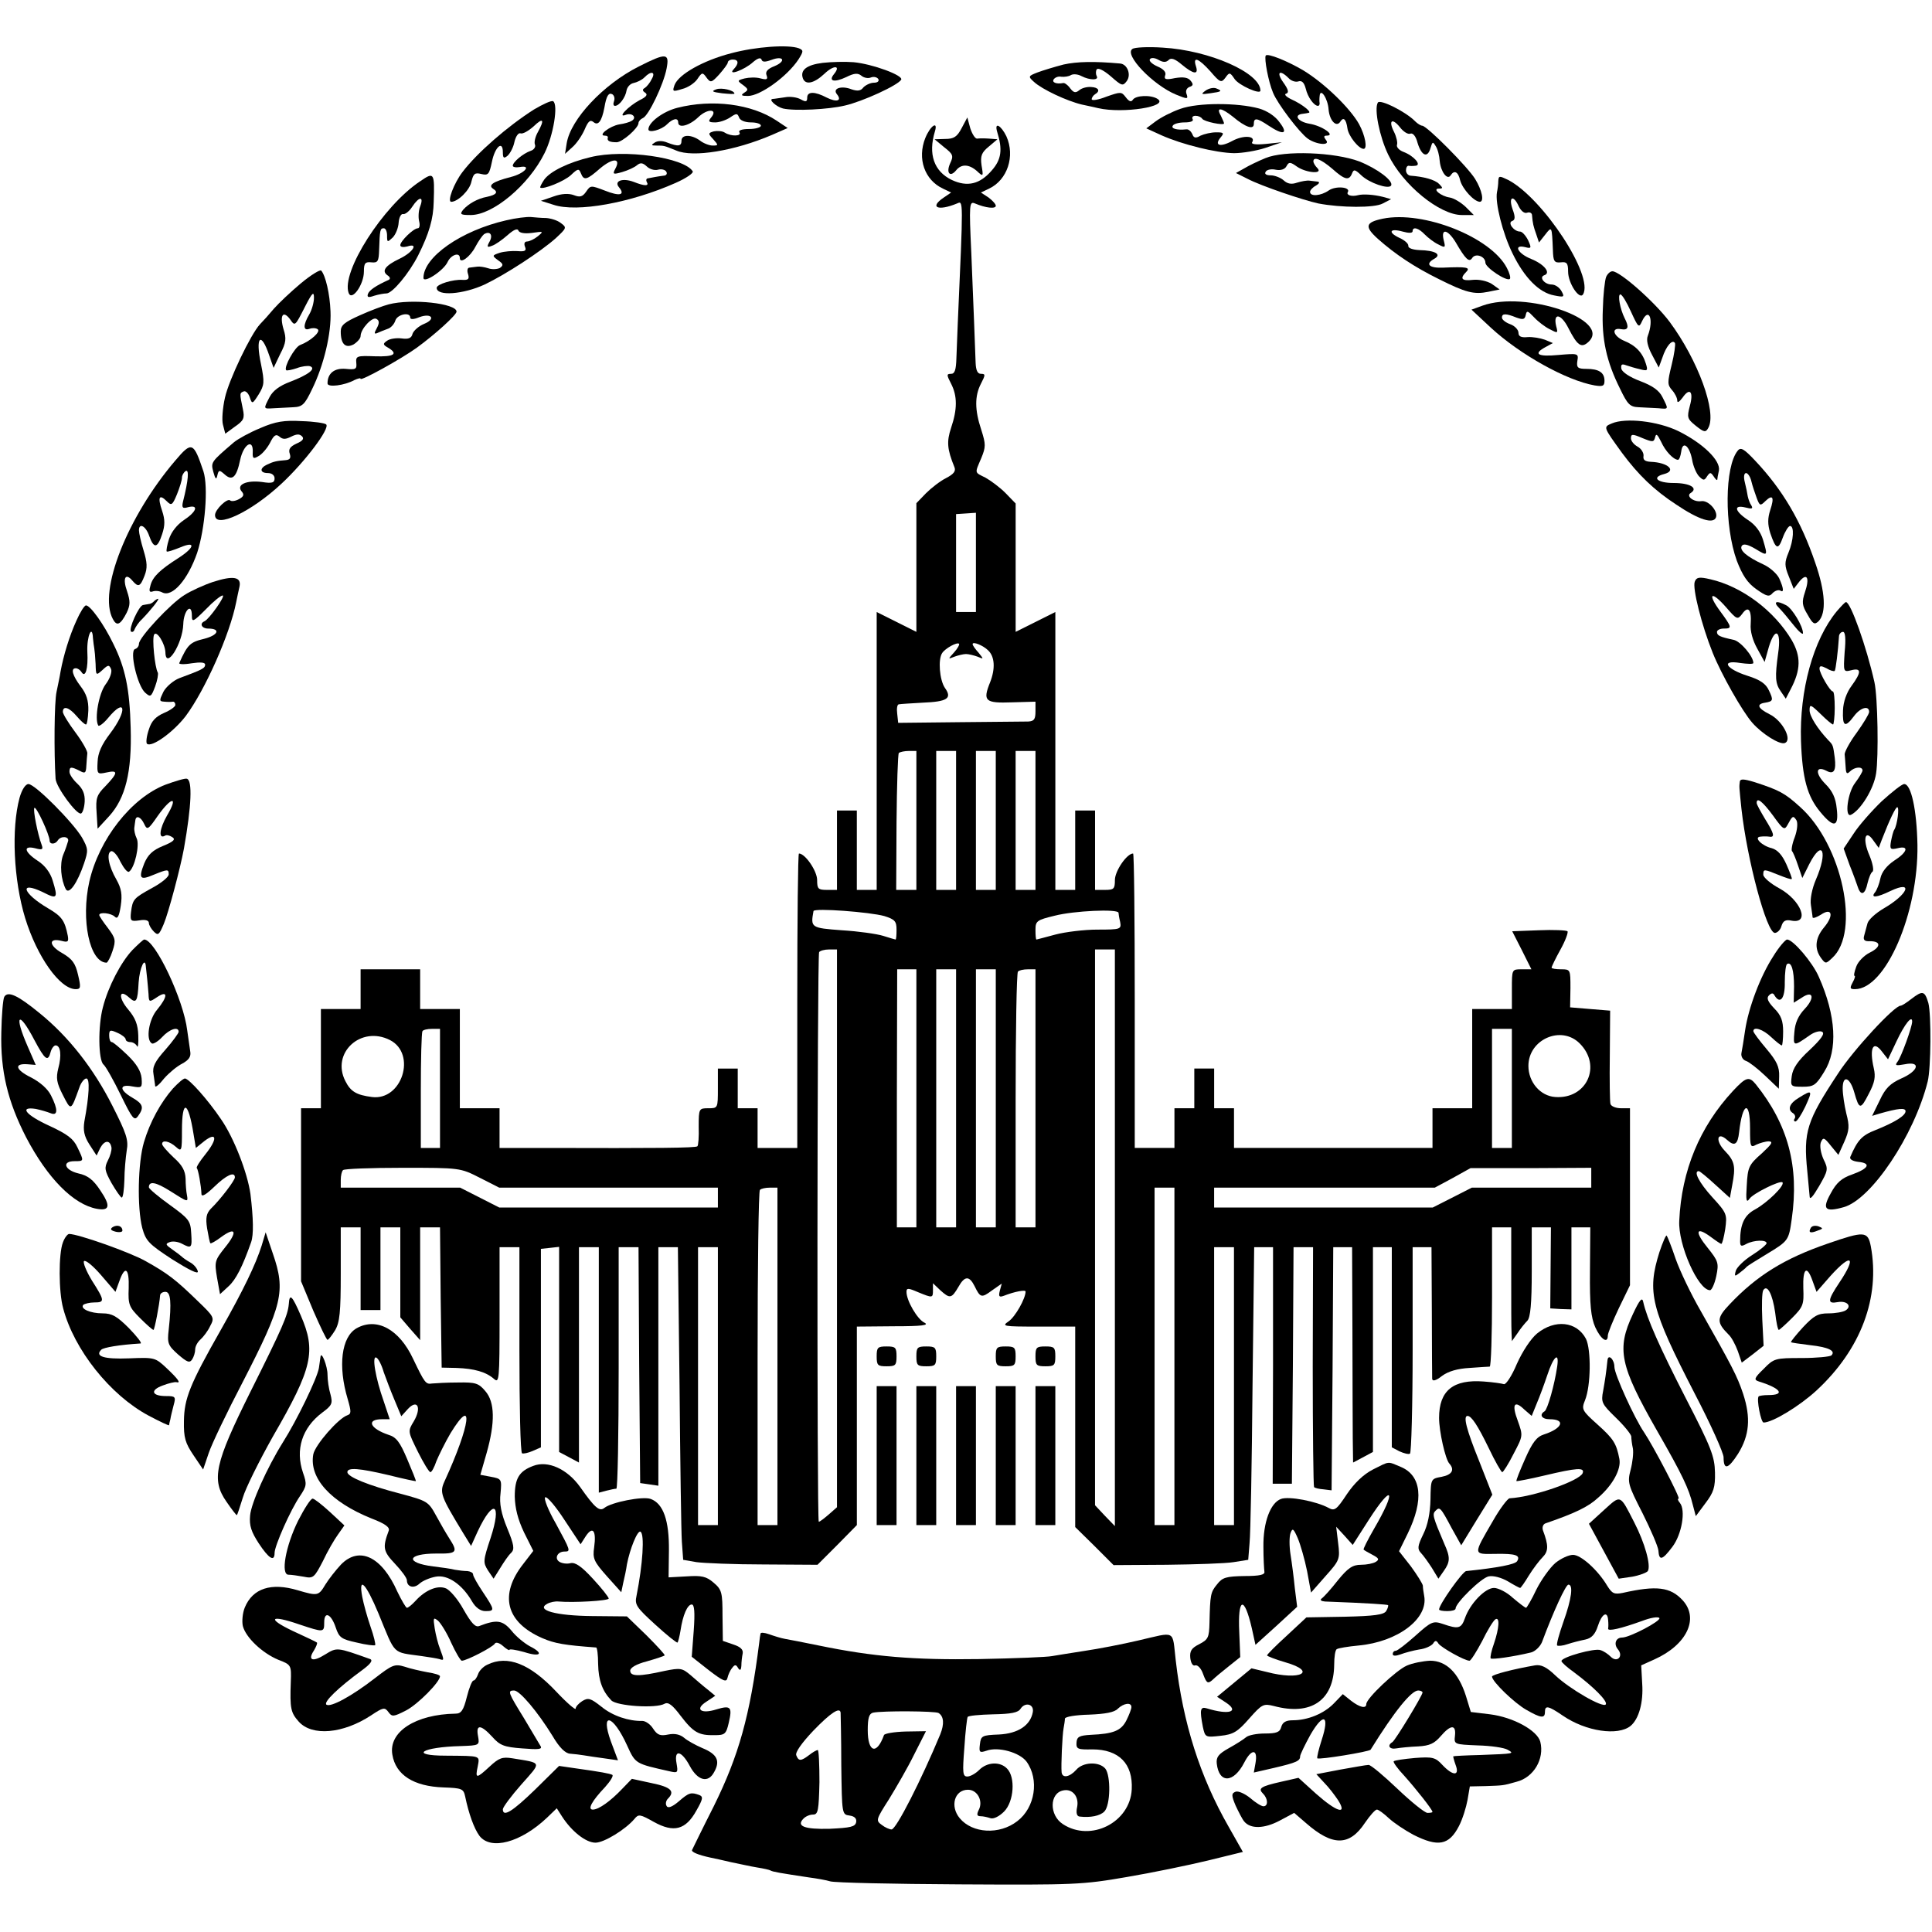 <?xml version="1.0" standalone="no"?>
<!DOCTYPE svg PUBLIC "-//W3C//DTD SVG 20010904//EN"
 "http://www.w3.org/TR/2001/REC-SVG-20010904/DTD/svg10.dtd">
<svg version="1.0" xmlns="http://www.w3.org/2000/svg"
 width="584pt" height="584pt" viewBox="0 0 584 584"
 preserveAspectRatio="xMidYMid meet">
<g transform="translate(0,584) scale(0.1,-0.1)"
fill="#000000" stroke="none">
<path d="M2210 5679 c-85 -22 -159 -64 -171 -96 -7 -20 -6 -21 23 -12 17 4 38
18 46 30 14 21 16 21 28 4 12 -16 15 -15 38 10 14 16 26 32 26 36 0 5 7 9 15
9 18 0 19 -12 3 -29 -21 -22 33 -2 58 21 14 12 23 15 26 8 2 -8 11 -8 30 -1
37 14 45 -4 9 -19 -21 -8 -28 -17 -24 -27 5 -13 1 -15 -18 -10 -14 4 -35 3
-48 0 -23 -6 -23 -7 -5 -20 16 -12 17 -15 4 -23 -12 -8 -9 -10 11 -10 37 0
119 59 153 111 15 24 15 27 1 33 -32 12 -131 5 -205 -15z"/>
<path d="M3423 5692 c-26 -17 62 -109 132 -138 34 -14 37 -14 32 1 -4 9 -1 18
8 22 12 4 13 8 4 19 -8 10 -22 12 -47 8 -28 -6 -34 -4 -30 8 4 9 -4 19 -23 27
-16 7 -27 17 -23 22 3 5 14 5 26 -2 14 -8 23 -8 31 0 7 7 19 3 39 -14 36 -30
52 -32 43 -5 -10 31 8 24 44 -16 29 -34 33 -35 45 -19 12 17 14 17 28 -4 13
-19 78 -48 78 -35 0 54 -155 122 -295 130 -44 3 -86 1 -92 -4z"/>
<path d="M3826 5672 c-5 -9 8 -79 22 -112 13 -33 80 -121 105 -139 27 -19 70
-22 55 -4 -7 9 -7 13 2 13 29 0 -14 30 -52 36 -35 6 -49 27 -20 30 7 1 15 2
18 3 10 2 -20 26 -51 40 -17 8 -25 16 -17 18 9 3 6 13 -9 34 -22 31 -11 40 16
13 8 -9 22 -13 30 -10 10 3 17 -3 22 -22 6 -26 25 -52 37 -52 3 0 5 3 5 8 -1
4 -1 14 0 22 2 26 25 -8 27 -41 3 -34 24 -56 36 -36 9 14 17 7 21 -21 3 -23
34 -62 49 -62 12 0 5 40 -14 75 -27 48 -104 123 -168 162 -49 29 -109 53 -114
45z"/>
<path d="M1931 5639 c-107 -54 -206 -159 -218 -232 l-5 -32 22 20 c13 11 29
35 37 53 11 26 17 31 27 23 14 -12 25 2 33 44 6 36 13 46 24 40 6 -4 8 -13 5
-21 -3 -8 -2 -14 3 -14 13 0 32 26 35 47 2 10 11 20 21 22 10 2 25 9 33 17 20
21 35 17 22 -5 -5 -11 -15 -23 -21 -27 -8 -4 -7 -9 1 -14 9 -6 4 -13 -17 -23
-35 -19 -69 -55 -41 -44 19 7 34 -8 18 -18 -6 -4 -23 -9 -38 -11 -29 -5 -66
-34 -44 -34 7 0 11 -3 9 -7 -2 -9 6 -13 27 -13 17 0 66 43 66 58 0 5 6 12 13
15 17 6 63 102 72 150 9 47 -1 48 -84 6z"/>
<path d="M2487 5650 c-49 -6 -69 -22 -60 -47 8 -21 34 -15 65 14 28 27 51 26
29 -1 -18 -22 1 -26 37 -9 24 12 35 13 46 4 7 -6 20 -9 29 -5 8 3 18 1 22 -5
3 -6 -2 -11 -13 -11 -11 0 -25 -7 -32 -14 -8 -11 -18 -12 -36 -6 -30 12 -59 3
-44 -15 16 -20 -1 -25 -31 -10 -36 19 -59 19 -59 0 0 -13 -4 -14 -20 -5 -11 6
-32 9 -47 6 -16 -2 -32 -5 -37 -5 -15 -1 11 -24 31 -29 36 -8 137 -3 187 9 53
12 160 61 170 78 8 13 -88 48 -144 53 -25 2 -67 1 -93 -2z"/>
<path d="M3215 5645 c-27 -7 -63 -18 -79 -24 -28 -11 -29 -12 -10 -29 24 -22
98 -57 144 -68 19 -4 42 -9 50 -11 74 -17 215 5 179 28 -20 13 -67 11 -75 -3
-5 -7 -11 -5 -21 8 -13 17 -15 17 -58 2 -25 -10 -45 -13 -45 -8 0 5 5 12 10
15 17 10 11 21 -12 22 -12 1 -28 -3 -36 -10 -11 -9 -17 -7 -27 6 -7 10 -17 17
-21 16 -21 -4 -35 2 -29 11 4 6 14 10 23 8 10 -1 23 1 29 5 7 4 21 3 32 -3 25
-13 54 -13 46 0 -3 6 -3 15 0 20 4 6 21 -2 43 -21 33 -29 36 -30 48 -14 14 19
2 51 -20 53 -78 7 -130 6 -171 -3z"/>
<path d="M2165 5570 c-16 -6 -12 -8 18 -12 20 -2 37 -3 37 -1 0 10 -39 19 -55
13z"/>
<path d="M3644 5566 c-15 -11 -13 -12 14 -8 36 5 38 7 18 15 -8 3 -22 0 -32
-7z"/>
<path d="M1614 5509 c-80 -51 -172 -131 -216 -189 -26 -34 -47 -90 -34 -90 20
0 56 35 61 61 6 24 10 28 30 23 21 -5 24 -1 32 37 9 45 33 66 33 29 0 -18 3
-20 14 -11 8 7 18 26 21 42 4 17 12 28 18 26 7 -3 24 7 40 21 29 28 34 21 13
-17 -8 -14 -12 -31 -9 -38 3 -7 -3 -16 -13 -19 -23 -8 -54 -34 -54 -45 0 -4 9
-6 21 -4 38 7 14 -20 -27 -30 -54 -14 -70 -25 -53 -36 16 -10 9 -18 -19 -24
-28 -5 -56 -21 -72 -39 -11 -14 -8 -16 23 -16 67 0 175 90 223 187 27 54 42
147 26 157 -5 3 -31 -9 -58 -25z"/>
<path d="M4165 5530 c-12 -19 5 -103 31 -157 44 -92 156 -183 223 -183 l36 0
-25 25 c-14 13 -35 26 -48 28 -27 4 -54 27 -32 27 12 0 12 2 0 14 -13 13 -46
22 -87 25 -7 1 -13 8 -13 16 0 8 3 14 8 14 4 -1 13 -1 21 0 19 2 -5 30 -37 42
-13 5 -22 15 -19 22 2 6 -2 24 -9 38 -18 35 -6 44 18 14 10 -13 24 -22 31 -19
8 3 17 -8 22 -28 12 -39 30 -47 39 -16 6 20 7 21 16 6 6 -9 11 -29 12 -45 3
-32 23 -59 33 -43 11 17 23 11 29 -16 7 -25 41 -63 59 -64 14 0 7 35 -14 69
-22 36 -146 161 -160 161 -4 0 -14 6 -21 13 -28 29 -106 68 -113 57z"/>
<path d="M2047 5514 c-43 -11 -87 -44 -87 -65 0 -12 39 -2 56 15 18 18 34 21
34 6 0 -19 34 -10 61 16 28 27 61 25 38 -2 -9 -11 -7 -14 13 -14 13 0 33 7 45
15 19 13 22 13 27 0 3 -9 18 -15 36 -15 16 0 30 -4 30 -10 0 -5 -16 -10 -36
-10 -21 0 -33 -4 -29 -10 8 -12 -25 -13 -44 -1 -7 5 -22 6 -33 4 -18 -5 -18
-7 -2 -24 16 -18 16 -19 -2 -19 -10 0 -28 7 -38 15 -26 19 -56 19 -56 0 0 -17
-9 -19 -43 -6 -14 6 -29 6 -38 0 -11 -7 -11 -9 4 -9 25 0 24 0 61 -15 51 -22
177 -1 289 47 l48 21 -33 22 c-76 51 -195 66 -301 39z"/>
<path d="M3568 5511 c-26 -9 -59 -26 -75 -38 l-28 -21 46 -21 c63 -28 164 -53
219 -54 25 0 68 7 95 16 l50 17 -48 -5 c-30 -3 -46 -1 -42 5 12 20 -27 22 -60
4 -37 -20 -56 -14 -35 11 11 13 9 15 -14 15 -15 0 -36 -5 -47 -10 -15 -9 -21
-7 -25 5 -4 8 -11 15 -18 14 -27 -3 -47 2 -41 11 3 6 20 10 36 10 18 0 28 4
24 10 -3 6 1 10 9 10 8 0 17 -4 20 -9 6 -9 66 -21 66 -14 0 3 -5 13 -10 24
-15 26 2 24 37 -4 38 -32 63 -40 63 -22 0 20 9 19 45 -5 45 -30 60 -25 33 10
-13 19 -38 35 -62 42 -66 18 -185 18 -238 -1z"/>
<path d="M2907 5453 c-14 -27 -24 -33 -50 -33 l-32 -1 29 -24 c27 -21 29 -26
18 -49 -13 -29 0 -43 18 -21 16 20 39 19 63 -2 19 -18 20 -17 14 17 -4 29 0
39 22 57 l26 22 -25 2 c-14 1 -30 1 -36 0 -6 -1 -15 13 -21 31 l-9 33 -17 -32z"/>
<path d="M2797 5423 c-25 -63 -2 -127 53 -153 l25 -12 -22 -15 c-45 -30 -18
-42 40 -18 19 8 19 19 2 -365 -1 -30 -3 -76 -4 -102 -1 -36 -5 -48 -16 -48
-14 0 -14 -3 0 -30 19 -37 19 -77 0 -133 -14 -42 -12 -65 10 -119 5 -12 -2
-21 -25 -33 -18 -9 -45 -30 -61 -46 l-29 -30 0 -194 0 -195 -60 30 -60 30 0
-420 0 -420 -30 0 -30 0 0 120 0 120 -30 0 -30 0 0 -120 0 -120 -30 0 c-27 0
-30 3 -30 30 0 27 -36 80 -55 80 -3 0 -5 -200 -5 -445 l0 -445 -60 0 -60 0 0
60 0 60 -30 0 -30 0 0 60 0 60 -30 0 -30 0 0 -60 c0 -60 0 -60 -29 -60 -28 0
-29 -1 -29 -55 1 -31 -1 -58 -4 -60 -5 -5 -121 -6 -460 -5 l-138 0 0 60 0 60
-60 0 -60 0 0 150 0 150 -60 0 -60 0 0 60 0 60 -90 0 -90 0 0 -60 0 -60 -60 0
-60 0 0 -150 0 -150 -30 0 -30 0 0 -262 0 -261 37 -89 c21 -48 40 -88 43 -88
3 0 13 13 23 29 14 24 17 55 17 170 l0 141 30 0 30 0 0 -125 0 -125 30 0 30 0
0 125 0 125 30 0 30 0 0 -136 0 -136 30 -35 30 -34 0 171 0 170 30 0 30 0 2
-212 3 -212 45 -1 c54 -2 89 -12 113 -33 16 -14 17 -4 17 191 l0 207 30 0 30
0 0 -309 c0 -171 3 -312 8 -314 4 -2 18 1 32 7 l25 11 0 300 0 300 28 3 27 3
0 -310 0 -310 30 -16 30 -16 0 326 0 325 30 0 30 0 0 -371 0 -371 23 6 c12 3
25 6 30 6 4 0 7 164 7 365 l0 365 30 0 30 0 2 -357 3 -356 28 -4 27 -4 0 361
0 360 30 0 29 0 5 -417 c2 -230 5 -443 7 -473 l4 -55 40 -7 c22 -3 113 -7 203
-7 l163 -1 60 60 59 60 0 300 0 300 113 1 c84 0 107 3 91 11 -21 10 -54 66
-54 93 0 12 5 12 35 -1 44 -18 45 -18 45 6 l0 21 22 -21 c29 -26 34 -26 55 10
19 34 33 34 49 2 17 -35 21 -36 52 -13 l30 21 -6 -22 c-4 -17 -2 -20 12 -15
33 13 66 19 66 13 0 -21 -31 -76 -51 -90 -22 -15 -18 -16 89 -16 l112 0 0
-303 0 -303 58 -57 58 -58 160 1 c87 1 179 4 203 8 l44 7 4 50 c3 28 7 240 9
473 l5 422 28 0 29 0 0 -357 -1 -358 29 0 29 0 3 358 2 357 30 0 29 0 -1 -361
c0 -198 2 -362 4 -364 2 -3 15 -6 29 -7 l24 -3 3 368 2 367 28 0 29 0 1 -252
c0 -139 1 -286 1 -326 l1 -73 30 16 30 16 0 309 0 310 28 0 29 0 0 -302 0
-303 23 -12 c13 -6 28 -10 32 -7 4 3 8 144 8 315 l0 309 28 0 29 0 1 -193 c0
-105 1 -198 1 -205 1 -8 11 -6 30 9 19 14 47 22 83 24 29 2 56 4 61 4 4 1 7
96 7 211 l0 210 29 0 29 0 0 -147 c0 -82 0 -159 1 -173 l1 -24 17 24 c9 14 23
31 30 38 9 10 13 52 13 148 l0 134 29 0 29 0 -1 -122 -1 -123 32 -2 32 -1 0
124 0 124 28 0 29 0 -1 -132 c-1 -104 3 -140 16 -170 17 -37 38 -51 38 -25 0
7 15 44 33 82 l34 70 0 268 0 267 -27 0 c-16 0 -30 6 -32 13 -2 6 -3 73 -2
147 l1 135 -61 5 -60 5 1 58 c0 56 0 57 -28 57 -16 0 -29 2 -29 5 0 3 12 28
27 55 15 27 24 52 21 55 -3 3 -42 5 -87 3 l-80 -3 29 -57 29 -58 -30 0 c-29 0
-29 0 -29 -60 l0 -60 -60 0 -60 0 0 -150 0 -150 -60 0 -60 0 0 -60 0 -60 -300
0 -300 0 0 60 0 60 -30 0 -30 0 0 60 0 60 -30 0 -30 0 0 -60 0 -60 -30 0 -30
0 0 -60 0 -60 -60 0 -60 0 0 445 c0 245 -2 445 -5 445 -19 0 -55 -53 -55 -80
0 -27 -3 -30 -30 -30 l-30 0 0 120 0 120 -30 0 -30 0 0 -120 0 -120 -30 0 -30
0 0 420 0 420 -60 -30 -60 -30 0 194 0 194 -31 32 c-17 17 -44 37 -60 46 -34
17 -33 12 -13 59 14 34 14 42 0 86 -20 60 -20 102 -1 139 14 27 14 30 0 30
-10 0 -15 10 -16 33 -2 54 -6 164 -13 331 -7 150 -6 158 11 151 33 -14 63 -17
63 -7 0 5 -10 16 -22 25 l-23 15 25 12 c55 26 79 98 52 158 -16 33 -37 45 -28
14 17 -54 13 -84 -16 -117 -36 -42 -74 -51 -121 -29 -54 26 -72 78 -51 147 10
33 -14 17 -29 -20z m153 -1283 l0 -150 -30 0 -30 0 0 148 0 148 30 2 30 2 0
-150z m-66 -272 c-19 -21 -19 -21 1 -13 11 4 27 8 35 8 8 0 24 -4 35 -8 19 -8
19 -8 3 12 -10 11 -18 22 -18 26 0 9 32 -4 47 -19 20 -19 22 -55 6 -96 -23
-57 -16 -64 66 -61 l71 2 0 -29 c0 -24 -4 -30 -22 -31 -13 0 -106 -1 -208 -2
l-185 -2 -3 28 c-2 15 0 28 5 28 4 1 37 3 72 5 75 3 90 13 67 45 -16 24 -21
86 -8 105 9 14 45 34 51 28 2 -2 -4 -14 -15 -26z m-114 -508 l0 -210 -30 0
-31 0 1 204 c1 112 4 207 7 210 4 3 17 6 30 6 l23 0 0 -210z m120 0 l0 -210
-30 0 -30 0 0 210 0 210 30 0 30 0 0 -210z m120 0 l0 -210 -30 0 -30 0 0 210
0 210 30 0 30 0 0 -210z m120 0 l0 -210 -30 0 -30 0 0 210 0 210 30 0 30 0 0
-210z m-457 -289 c32 -10 37 -16 37 -41 0 -17 -1 -30 -3 -30 -1 0 -18 5 -37
11 -19 6 -75 14 -125 17 -94 7 -95 8 -86 58 2 10 171 -3 214 -15z m708 10 c0
-3 2 -16 5 -28 4 -22 1 -23 -69 -23 -39 0 -97 -7 -127 -15 -30 -8 -56 -15 -57
-15 -2 0 -3 13 -3 29 0 27 4 30 58 43 58 15 191 21 193 9z m-851 -954 l0 -843
-25 -22 c-14 -12 -27 -22 -30 -22 -6 0 -5 1712 1 1722 3 4 16 8 30 8 l24 0 0
-843z m840 -28 l0 -872 -30 31 -30 32 0 840 0 840 30 0 30 0 0 -871z m-600
421 l0 -390 -30 0 -29 0 0 390 1 390 29 0 29 0 0 -390z m120 0 l0 -390 -30 0
-30 0 0 390 0 390 30 0 30 0 0 -390z m120 0 l0 -390 -30 0 -30 0 0 390 0 390
30 0 30 0 0 -390z m120 0 l0 -390 -30 0 -30 0 0 383 c0 211 3 387 7 390 3 4
17 7 30 7 l23 0 0 -390z m-1800 30 l0 -180 -29 0 -29 0 0 173 c0 94 2 175 5
180 2 4 15 7 29 7 l24 0 0 -180z m3240 0 l0 -180 -30 0 -30 0 0 180 0 180 30
0 30 0 0 -180z m-3391 146 c81 -42 36 -184 -55 -172 -46 6 -64 16 -80 48 -44
85 47 169 135 124z m3596 -10 c68 -68 21 -169 -74 -162 -45 3 -81 45 -81 94 0
80 99 124 155 68z m-3325 -406 l59 -30 331 0 330 0 0 -30 0 -30 -330 0 -331 0
-59 30 -59 30 -181 0 -180 0 0 23 c0 13 3 27 7 30 3 4 84 7 180 7 173 0 174 0
233 -30z m3360 0 l0 -30 -180 0 -181 0 -59 -30 -59 -30 -331 0 -330 0 0 30 0
30 334 0 333 0 54 29 54 30 183 0 182 1 0 -30z m-2460 -540 l0 -510 -30 0 -30
0 0 503 c0 277 3 507 7 510 3 4 17 7 30 7 l23 0 0 -510z m1200 0 l0 -510 -30
0 -30 0 0 510 0 510 30 0 30 0 0 -510z m-1380 -90 l0 -420 -30 0 -30 0 0 420
0 420 30 0 30 0 0 -420z m1560 0 l0 -420 -30 0 -30 0 0 420 0 420 30 0 30 0 0
-420z"/>
<path d="M1785 5365 c-67 -16 -122 -43 -140 -68 -8 -12 -13 -22 -12 -24 8 -7
73 19 93 38 21 20 24 20 30 5 9 -23 18 -20 58 15 38 32 64 32 46 -1 -9 -17 -7
-18 21 -10 17 5 37 14 45 21 10 8 17 7 29 -4 8 -8 23 -13 34 -10 10 3 22 0 25
-6 4 -6 0 -12 -8 -12 -9 -1 -20 -3 -26 -4 -5 -1 -15 -3 -21 -4 -5 0 -7 -5 -4
-11 8 -13 -6 -13 -39 0 -34 13 -61 3 -45 -16 20 -24 2 -28 -43 -10 -42 16 -43
16 -56 -3 -11 -16 -19 -18 -37 -11 -16 6 -37 5 -62 -4 l-38 -13 38 -12 c71
-24 234 6 369 66 32 14 55 30 52 35 -26 42 -207 68 -309 43z"/>
<path d="M3825 5362 c-22 -9 -51 -23 -64 -31 l-25 -14 36 -18 c40 -21 167 -64
213 -74 68 -13 170 -14 195 0 l25 13 -25 7 c-28 7 -60 9 -75 5 -19 -5 -36 0
-31 9 10 16 -37 20 -58 5 -23 -16 -56 -19 -56 -4 0 5 8 14 18 19 10 6 12 11 5
12 -7 1 -19 2 -25 3 -7 1 -24 -2 -37 -6 -17 -6 -29 -4 -41 7 -9 8 -27 15 -39
15 -13 0 -20 4 -15 11 3 6 17 9 30 6 15 -3 28 1 33 11 7 13 11 13 32 -2 28
-19 80 -23 61 -4 -7 7 -12 16 -12 20 0 16 23 7 57 -22 38 -34 51 -37 60 -14 5
13 9 12 28 -6 24 -23 82 -43 90 -31 8 14 -41 51 -96 73 -74 28 -227 34 -284
10z"/>
<path d="M1270 5292 c-112 -74 -240 -275 -216 -338 10 -25 46 26 46 65 0 26 4
30 23 28 19 -2 22 3 23 38 2 60 3 65 14 65 6 0 10 -10 10 -22 0 -21 1 -21 17
-6 9 9 17 29 18 45 1 15 7 27 13 26 6 -2 19 8 28 22 21 32 36 32 24 1 -5 -13
-6 -33 -3 -45 3 -12 1 -21 -4 -21 -13 0 -53 -39 -53 -51 0 -6 9 -7 21 -4 36
12 17 -18 -23 -37 -44 -21 -55 -37 -37 -50 8 -5 10 -11 4 -14 -38 -17 -59 -31
-63 -43 -3 -10 2 -11 19 -5 13 4 30 7 37 7 18 0 68 60 96 115 33 66 46 110 47
162 3 89 1 91 -41 62z"/>
<path d="M4529 5293 c0 -10 -2 -25 -4 -34 -6 -32 17 -124 47 -185 36 -74 81
-119 126 -127 30 -6 32 -5 22 13 -6 11 -19 20 -30 20 -21 0 -39 22 -22 28 21
7 0 33 -39 49 -41 16 -56 45 -19 36 19 -5 20 -3 9 21 -7 14 -18 26 -24 26 -19
0 -39 27 -24 32 9 3 10 12 1 36 -13 38 3 44 19 8 7 -14 17 -22 25 -19 8 3 15
-1 15 -8 2 -24 4 -33 13 -58 l8 -24 19 24 c20 26 20 25 23 -46 1 -35 4 -40 24
-38 18 2 22 -2 22 -28 0 -35 34 -86 45 -69 34 55 -121 291 -226 346 -27 13
-29 13 -30 -3z"/>
<path d="M1530 5174 c-136 -31 -250 -111 -250 -174 0 -18 61 22 73 48 10 22
37 31 37 12 0 -19 31 3 47 34 9 17 21 34 26 38 18 11 28 -2 17 -22 -9 -16 -8
-19 7 -13 10 3 31 18 47 32 18 16 30 22 33 14 3 -7 18 -10 41 -7 35 5 36 5 18
-10 -11 -9 -26 -16 -33 -16 -7 0 -10 -6 -6 -16 5 -12 0 -15 -23 -13 -16 1 -40
-1 -53 -5 -24 -8 -24 -9 -5 -23 16 -11 16 -15 5 -23 -8 -4 -24 -5 -35 -1 -12
4 -27 6 -33 5 -7 -1 -18 -2 -24 -3 -6 0 -8 -9 -4 -20 4 -14 1 -18 -17 -17 -28
2 -78 -13 -78 -24 0 -26 80 -20 145 10 63 30 169 99 215 140 33 31 34 32 15
46 -10 8 -30 14 -44 15 -14 0 -35 2 -46 3 -12 1 -46 -3 -75 -10z"/>
<path d="M4180 5179 c-53 -11 -56 -24 -15 -61 53 -47 110 -85 185 -122 80 -40
105 -47 149 -38 l34 7 -24 17 c-15 9 -39 14 -57 12 -34 -4 -40 4 -20 24 14 14
1 16 -69 13 -44 -2 -56 11 -27 27 23 13 2 25 -45 26 -21 1 -35 6 -34 13 1 6
-11 17 -27 24 -36 17 -29 30 10 19 18 -5 30 -5 30 1 0 15 18 10 37 -10 10 -10
28 -24 41 -30 21 -11 22 -10 16 13 -9 37 12 33 36 -6 30 -52 41 -62 50 -48 10
16 40 5 40 -14 0 -15 65 -58 74 -49 3 3 -1 18 -9 33 -48 93 -252 174 -375 149z"/>
<path d="M910 4984 c-30 -25 -67 -60 -82 -77 -15 -18 -34 -39 -42 -47 -28 -30
-94 -168 -106 -222 -7 -31 -10 -68 -6 -82 l7 -27 30 22 c26 18 29 25 23 53
-10 48 -10 48 3 53 6 2 14 -6 18 -18 7 -21 8 -21 27 9 17 28 18 36 7 91 -18
84 0 101 25 26 l13 -37 20 42 c18 34 19 47 10 75 -12 41 -2 58 19 31 16 -23
15 -24 47 39 21 41 26 45 26 25 0 -14 -6 -36 -14 -50 -19 -32 -19 -51 0 -44 8
3 19 3 25 -1 11 -7 -21 -36 -53 -48 -16 -6 -50 -67 -42 -76 2 -2 17 1 32 6 15
6 34 8 40 6 20 -7 -5 -26 -60 -47 -32 -12 -52 -27 -62 -46 -19 -37 -20 -36 13
-34 15 1 41 2 58 3 28 1 35 8 57 54 36 73 59 170 56 236 -2 53 -15 108 -28
123 -3 4 -31 -13 -61 -38z"/>
<path d="M4855 5003 c-4 -10 -9 -54 -10 -98 -4 -90 11 -158 52 -240 23 -48 30
-55 57 -56 17 -1 43 -2 59 -3 32 -3 31 -4 12 34 -10 20 -30 34 -67 48 -32 12
-54 27 -57 37 -2 13 1 16 14 11 9 -3 28 -9 42 -12 23 -6 25 -5 18 17 -10 33
-31 55 -66 69 -33 14 -40 41 -9 35 22 -4 25 6 11 33 -14 28 -22 72 -13 72 5 0
19 -23 32 -52 22 -48 24 -50 33 -30 21 46 37 7 18 -43 -5 -12 -1 -32 13 -58
l20 -38 11 30 c11 34 30 57 38 44 2 -4 -2 -34 -10 -66 -13 -53 -13 -60 1 -76
9 -10 16 -24 16 -32 0 -8 6 -4 16 9 22 32 34 18 22 -25 -9 -35 -8 -39 18 -60
25 -20 30 -21 38 -6 26 47 -31 204 -117 320 -45 60 -150 153 -173 153 -7 0
-15 -8 -19 -17z"/>
<path d="M1175 4920 c-16 -4 -56 -19 -87 -33 -47 -21 -58 -30 -58 -49 0 -38
14 -52 39 -39 11 7 21 18 21 25 0 22 36 60 48 52 9 -5 9 -13 1 -28 -9 -16 -8
-19 3 -14 7 3 21 9 30 12 10 3 20 15 23 25 6 19 45 27 45 9 0 -6 10 -6 27 1
37 14 52 -5 15 -20 -17 -7 -32 -21 -35 -30 -3 -13 -12 -17 -33 -14 -16 2 -36
-1 -44 -7 -13 -9 -13 -12 3 -21 32 -19 18 -28 -40 -26 -54 2 -58 1 -56 -20 2
-19 -2 -21 -32 -18 -35 3 -55 -14 -55 -44 0 -13 52 -6 81 10 11 5 19 7 19 4 0
-8 123 60 170 94 55 40 120 99 120 109 0 25 -136 40 -205 22z"/>
<path d="M4481 4916 l-33 -12 59 -55 c88 -81 228 -159 313 -174 25 -4 30 -2
30 14 0 25 -17 36 -55 36 -26 0 -30 4 -27 24 4 23 2 23 -57 18 -63 -6 -78 3
-39 24 l22 12 -24 10 c-14 5 -37 9 -52 8 -20 -2 -28 2 -28 13 0 9 -11 21 -25
26 -14 5 -25 14 -25 20 0 13 12 13 44 0 20 -7 25 -6 28 8 3 14 6 13 25 -7 12
-13 33 -29 47 -36 25 -13 26 -13 20 9 -10 42 15 38 37 -6 27 -53 39 -61 60
-42 74 67 -190 157 -320 110z"/>
<path d="M787 4546 c-32 -13 -68 -33 -80 -43 -70 -60 -70 -60 -62 -90 6 -22 9
-24 12 -10 4 17 6 17 22 3 23 -21 36 -9 47 44 10 47 40 66 38 23 -1 -19 2 -21
17 -12 10 5 26 23 35 40 12 24 18 28 29 19 10 -9 19 -8 35 0 16 8 25 9 33 1 7
-7 2 -14 -17 -22 -19 -9 -25 -17 -20 -31 4 -13 0 -18 -13 -19 -26 -2 -36 -4
-55 -13 -24 -11 -23 -26 2 -26 12 0 20 -7 20 -16 0 -13 -7 -16 -38 -11 -47 6
-78 -8 -62 -28 9 -10 7 -16 -8 -24 -11 -6 -22 -7 -26 -4 -8 9 -46 -27 -46 -44
0 -42 109 9 201 95 71 66 147 167 135 179 -4 4 -37 9 -74 10 -53 3 -79 -1
-125 -21z"/>
<path d="M4872 4560 c-26 -11 -26 -10 31 -89 49 -66 96 -112 165 -157 67 -45
111 -59 119 -38 7 19 -23 53 -45 49 -23 -3 -47 16 -31 25 23 15 -3 30 -52 30
-49 0 -68 17 -29 27 39 10 12 35 -40 37 -18 1 -24 6 -22 18 1 9 -7 22 -18 28
-11 6 -20 17 -20 25 0 13 4 14 34 1 32 -13 35 -13 39 2 3 13 7 9 18 -13 13
-29 37 -54 51 -55 4 0 8 11 10 25 4 34 25 18 33 -25 3 -19 13 -42 21 -50 13
-13 16 -13 24 0 9 13 11 13 20 0 5 -8 10 -13 11 -10 0 3 2 15 5 28 5 30 -48
82 -123 119 -62 30 -159 41 -201 23z"/>
<path d="M530 4448 c-145 -170 -234 -395 -189 -479 12 -23 23 -18 42 19 11 23
11 35 1 65 -14 39 -5 57 16 32 18 -21 24 -19 37 15 9 23 8 40 -3 76 -8 26 -14
53 -14 61 0 24 21 13 31 -17 14 -39 25 -38 39 5 9 27 9 44 0 71 -14 41 -9 52
14 29 14 -14 17 -13 31 21 8 20 15 42 15 50 0 7 5 16 11 20 11 7 9 -26 -8 -93
-4 -18 -1 -21 16 -16 33 8 25 -14 -13 -39 -21 -14 -38 -36 -45 -57 -6 -19 -9
-36 -7 -38 2 -2 20 4 40 12 49 21 45 0 -5 -32 -55 -35 -77 -56 -84 -82 -5 -17
-4 -22 6 -19 8 3 21 2 30 -3 30 -15 77 39 105 120 24 74 34 199 19 246 -30 89
-35 92 -85 33z"/>
<path d="M5253 4478 c-40 -48 -41 -228 -3 -333 17 -44 32 -67 59 -86 31 -22
39 -24 49 -12 7 7 17 11 23 8 12 -8 11 6 -3 37 -7 14 -28 33 -48 42 -50 23
-73 43 -65 56 5 7 17 5 41 -9 38 -23 38 -23 23 28 -7 23 -23 45 -45 59 -41 27
-45 47 -8 38 19 -5 24 -4 18 6 -5 7 -9 19 -11 28 -1 8 -5 27 -9 43 -4 16 -2
27 4 27 5 0 13 -11 16 -25 3 -13 11 -36 16 -50 9 -24 11 -25 26 -10 23 22 28
12 15 -27 -8 -25 -8 -43 0 -69 17 -50 24 -53 38 -14 7 19 17 35 22 35 13 0 11
-43 -5 -81 -12 -29 -12 -39 1 -71 l15 -38 17 22 c23 28 32 12 17 -32 -10 -30
-9 -40 8 -68 16 -29 21 -31 33 -20 24 25 21 88 -10 177 -43 126 -98 220 -182
309 -33 35 -43 41 -52 30z"/>
<path d="M644 4081 c-27 -9 -67 -27 -87 -40 -41 -25 -137 -128 -137 -147 0 -7
-5 -14 -12 -16 -17 -6 7 -111 31 -132 16 -14 18 -13 30 19 7 19 10 38 8 42 -9
15 -18 104 -11 115 8 13 33 -28 34 -54 1 -54 52 26 54 85 1 42 26 67 26 26 0
-21 4 -19 42 19 22 23 45 42 51 42 10 0 -41 -72 -55 -78 -16 -7 -8 -22 11 -22
39 0 31 -20 -12 -31 -42 -10 -50 -17 -75 -73 -3 -4 14 -5 37 -1 27 4 41 3 41
-4 0 -11 -8 -15 -78 -41 -18 -7 -40 -26 -48 -41 -13 -27 -13 -29 3 -30 10 -1
21 -1 26 0 4 0 7 -4 7 -10 0 -5 -15 -16 -34 -24 -25 -11 -38 -24 -46 -50 -7
-20 -9 -39 -6 -43 14 -13 80 35 117 83 59 79 134 248 153 345 3 14 7 35 10 47
6 29 -18 34 -80 14z"/>
<path d="M5123 4082 c-8 -19 21 -133 54 -215 26 -65 90 -178 120 -212 30 -34
83 -67 98 -61 24 9 -7 68 -46 87 -36 18 -41 31 -13 35 24 4 25 8 11 37 -9 20
-26 32 -64 44 -66 21 -83 49 -23 39 22 -3 40 -4 40 0 0 20 -39 66 -60 70 -42
9 -50 13 -50 24 0 5 9 10 20 10 26 0 26 3 -10 52 -40 54 -28 64 17 13 33 -38
35 -39 49 -21 18 26 29 14 26 -30 -2 -22 6 -50 20 -75 l22 -40 13 46 c19 62
38 49 28 -19 -10 -73 -9 -92 8 -116 l15 -22 15 29 c31 59 31 99 3 148 -53 89
-150 162 -246 184 -34 8 -42 6 -47 -7z"/>
<path d="M466 4023 c-4 -5 -12 -9 -17 -9 -5 -1 -13 -2 -17 -3 -12 -2 -44 -72
-36 -80 4 -3 9 0 11 7 3 7 12 21 22 30 28 29 54 62 49 62 -2 0 -8 -3 -12 -7z"/>
<path d="M5378 4002 c9 -9 29 -33 44 -52 15 -19 28 -30 28 -24 0 21 -32 74
-50 84 -30 16 -42 12 -22 -8z"/>
<path d="M5552 3992 c-71 -86 -113 -239 -108 -392 4 -113 19 -167 58 -214 41
-50 57 -47 50 10 -3 32 -13 53 -34 74 -32 32 -30 57 3 40 22 -12 30 0 25 40
-5 37 -5 38 -19 52 -33 35 -57 73 -57 91 0 19 3 18 33 -11 18 -18 35 -32 38
-32 2 0 5 23 5 50 0 28 -2 50 -6 50 -8 0 -40 55 -40 69 0 9 5 9 21 1 11 -7 22
-10 25 -8 3 4 10 59 13 106 1 6 6 12 12 12 7 0 9 -21 5 -61 -4 -60 -4 -61 20
-55 31 8 31 -6 1 -47 -15 -20 -25 -48 -26 -74 -2 -49 6 -54 33 -18 19 26 46
34 46 13 0 -6 -17 -34 -37 -62 -21 -28 -37 -58 -37 -66 1 -8 2 -26 3 -39 1
-20 4 -22 13 -13 14 14 38 16 38 3 0 -4 -10 -21 -22 -37 -23 -29 -33 -106 -13
-97 29 14 69 78 76 125 8 50 5 232 -5 276 -24 107 -72 242 -86 242 -3 0 -15
-13 -28 -28z"/>
<path d="M231 3964 c-21 -46 -39 -105 -48 -154 -2 -14 -8 -41 -12 -61 -7 -30
-8 -186 -3 -263 2 -26 64 -110 77 -105 5 2 10 18 11 36 1 22 -5 38 -22 54 -13
12 -24 28 -24 36 0 16 5 16 31 3 16 -9 19 -7 20 15 1 14 2 31 3 38 1 6 -15 35
-36 63 -21 28 -38 56 -38 62 0 20 19 14 42 -13 12 -14 24 -25 28 -25 3 0 6 19
7 42 1 30 -6 51 -23 73 -25 33 -31 55 -15 55 6 0 13 -5 17 -11 12 -20 21 9 18
61 -2 47 15 85 17 41 1 -12 3 -25 4 -31 1 -5 3 -26 4 -47 1 -35 1 -36 21 -18
17 16 20 16 26 2 3 -9 -4 -29 -17 -46 -20 -27 -34 -103 -22 -124 2 -4 16 6 30
23 53 64 59 23 6 -47 -26 -34 -37 -59 -38 -86 -2 -37 -1 -38 27 -32 36 8 35
-1 -3 -41 -27 -27 -30 -37 -27 -80 l3 -49 35 38 c49 54 69 133 65 267 -3 117
-16 181 -53 255 -28 58 -69 115 -82 115 -5 0 -18 -21 -29 -46z"/>
<path d="M500 3468 c-103 -40 -201 -165 -230 -293 -26 -116 1 -244 52 -245 3
0 12 16 18 35 11 33 9 39 -14 70 -14 18 -26 36 -26 39 0 10 36 6 47 -5 8 -8
13 0 18 33 5 34 2 52 -13 79 -24 41 -31 81 -16 86 6 2 19 -12 28 -32 10 -19
21 -33 26 -30 17 11 33 81 23 101 -5 10 -8 25 -7 32 1 6 2 17 3 22 2 17 17 11
27 -11 9 -19 12 -17 41 25 42 59 63 60 28 1 -23 -40 -27 -73 -6 -61 4 3 13 1
21 -4 12 -7 5 -14 -27 -27 -32 -13 -46 -27 -57 -53 -18 -46 -13 -52 29 -34 42
17 45 17 45 1 0 -8 -22 -26 -50 -41 -56 -31 -59 -34 -64 -73 -3 -27 -1 -29 26
-25 17 3 28 0 28 -8 0 -6 7 -18 15 -26 13 -13 16 -10 30 23 14 33 50 168 61
228 23 130 26 206 9 211 -5 2 -35 -7 -65 -18z"/>
<path d="M5259 3477 c-2 -16 -2 -14 5 -82 17 -153 76 -375 101 -375 7 0 17 9
20 21 5 16 13 20 31 16 56 -10 28 62 -38 98 -26 14 -48 33 -48 41 0 18 2 17
47 -1 20 -8 37 -14 39 -12 2 1 -6 21 -16 44 -13 29 -27 44 -44 49 -30 7 -56
33 -35 35 8 1 20 1 27 0 18 -3 15 9 -13 54 -13 22 -25 43 -25 48 0 19 19 3 50
-39 30 -42 34 -44 43 -28 15 28 17 30 27 15 5 -8 3 -30 -5 -52 -8 -20 -11 -40
-8 -42 3 -3 11 -22 18 -43 l13 -38 21 42 c40 78 57 38 20 -47 -12 -28 -18 -60
-15 -77 2 -16 5 -32 5 -37 1 -4 12 0 25 8 34 23 40 -2 10 -38 -27 -32 -30 -64
-10 -92 14 -19 15 -19 34 -1 87 78 30 344 -97 457 -46 42 -64 51 -138 75 -33
10 -43 10 -44 1z"/>
<path d="M59 3428 c-25 -93 -18 -248 17 -363 36 -117 105 -215 153 -215 15 0
16 5 7 43 -8 35 -17 48 -48 66 -41 23 -42 47 -2 37 19 -5 22 -3 19 15 -9 46
-18 59 -59 83 -77 45 -91 85 -16 49 43 -22 46 -19 29 36 -7 23 -23 45 -45 59
-41 27 -45 47 -8 38 22 -6 25 -4 20 10 -12 32 -27 107 -22 112 6 5 46 -82 46
-99 0 -12 17 -12 25 1 9 14 34 12 31 -2 -2 -7 -8 -26 -15 -42 -11 -28 -7 -75
8 -104 10 -17 35 19 55 78 13 39 13 44 -6 78 -27 46 -142 162 -162 162 -9 0
-20 -17 -27 -42z"/>
<path d="M5688 3418 c-30 -29 -69 -73 -85 -98 l-30 -45 18 -50 c11 -27 22 -58
25 -67 9 -27 22 -22 29 12 4 16 10 32 15 35 5 3 1 25 -9 49 -22 50 -13 82 12
45 l16 -22 9 24 c24 62 42 99 47 99 7 0 0 -54 -9 -68 -3 -4 -7 -20 -10 -35 -4
-24 -2 -26 20 -21 36 9 30 -12 -11 -38 -22 -15 -37 -34 -41 -53 -3 -16 -11
-36 -16 -42 -15 -18 4 -17 47 4 70 33 53 -10 -21 -53 -24 -14 -46 -34 -49 -45
-3 -10 -7 -27 -10 -37 -4 -13 1 -18 17 -17 35 0 34 -18 -1 -35 -16 -8 -35 -27
-40 -42 -6 -16 -8 -28 -5 -28 3 0 0 -9 -6 -20 -9 -17 -8 -20 7 -20 93 0 192
230 189 436 -2 106 -19 184 -40 184 -7 0 -37 -24 -68 -52z"/>
<path d="M400 2968 c-34 -36 -73 -110 -89 -173 -15 -56 -14 -160 2 -173 7 -6
30 -47 52 -92 35 -72 41 -79 52 -64 19 26 16 37 -17 56 -40 23 -40 42 0 34 29
-5 30 -4 28 25 -2 21 -15 43 -43 70 -22 21 -43 39 -47 39 -5 0 -8 9 -8 20 0
17 3 18 25 8 14 -6 25 -15 25 -20 0 -4 6 -8 14 -8 8 0 17 -6 20 -12 3 -7 5 7
4 32 -1 33 -9 53 -30 78 -31 36 -29 65 2 37 22 -20 26 -13 29 45 3 45 20 81
22 47 1 -9 3 -26 4 -37 1 -11 3 -31 4 -45 1 -25 2 -25 26 -9 33 22 33 2 0 -38
-25 -29 -35 -91 -16 -102 4 -3 19 6 31 19 23 25 50 33 50 16 0 -4 -18 -29 -40
-54 -32 -36 -40 -52 -36 -74 2 -15 5 -32 5 -36 1 -5 13 5 27 23 15 17 39 37
55 45 20 11 27 21 24 37 -2 13 -6 41 -9 63 -11 93 -97 275 -130 275 -3 0 -19
-15 -36 -32z"/>
<path d="M5360 2949 c-39 -60 -75 -156 -85 -224 -4 -28 -9 -58 -11 -68 -2 -10
4 -21 14 -24 9 -3 35 -23 58 -45 l41 -39 1 37 c1 29 -7 46 -38 83 -22 26 -40
50 -40 54 0 15 29 6 54 -18 15 -14 29 -25 32 -25 2 0 4 19 4 42 0 32 -6 49
-27 70 -19 20 -24 31 -16 39 8 8 13 8 17 0 17 -28 32 -9 31 40 0 28 3 53 7 55
13 8 21 -19 21 -68 l-1 -49 24 15 c35 24 41 0 9 -34 -19 -20 -29 -42 -31 -70
-4 -44 -3 -44 47 -9 14 10 31 14 37 10 9 -5 -3 -22 -38 -55 -36 -33 -51 -56
-54 -79 -4 -31 -3 -32 33 -32 33 0 40 4 65 45 42 66 36 170 -16 287 -19 44
-78 113 -96 113 -5 0 -25 -23 -42 -51z"/>
<path d="M13 2827 c-4 -7 -8 -55 -9 -107 -3 -117 19 -209 75 -318 65 -124 143
-203 214 -216 39 -7 42 9 10 56 -21 32 -38 45 -66 51 -42 10 -51 37 -12 37 30
0 29 0 9 42 -12 26 -31 40 -85 65 -70 32 -93 59 -41 51 15 -3 35 -9 45 -13 22
-9 23 11 1 54 -10 20 -33 40 -60 54 -47 23 -53 43 -11 40 l25 -2 -24 55 c-43
98 -28 112 20 20 32 -60 41 -67 49 -36 3 11 10 20 15 20 15 0 19 -30 8 -70 -7
-29 -5 -43 14 -80 25 -49 24 -49 50 23 5 15 15 27 21 27 11 0 9 -50 -6 -130
-4 -26 -1 -44 15 -69 l22 -34 11 23 c13 24 30 25 34 1 1 -8 -4 -26 -11 -39
-11 -22 -10 -30 11 -68 14 -24 28 -44 31 -44 4 0 7 24 8 53 0 28 4 69 7 89 6
32 -1 52 -43 135 -57 113 -133 210 -221 281 -66 54 -95 67 -106 49z"/>
<path d="M5777 2820 c-14 -11 -28 -20 -32 -20 -19 0 -143 -134 -189 -205 -95
-144 -105 -176 -93 -295 3 -30 6 -64 7 -75 0 -14 9 -4 29 30 27 47 28 51 13
81 -8 18 -12 40 -8 51 7 16 10 15 30 -10 l23 -28 18 40 c15 34 16 47 6 85 -6
25 -11 59 -11 76 0 42 22 34 35 -12 15 -53 19 -53 44 -4 18 34 21 51 15 77
-14 61 -2 86 25 50 l18 -23 26 55 c24 51 47 80 47 59 0 -16 -33 -107 -44 -121
-9 -12 -6 -13 22 -8 49 10 42 -20 -11 -43 -33 -15 -48 -29 -65 -66 l-23 -47
23 7 c56 16 78 18 78 7 0 -13 -31 -33 -91 -57 -41 -16 -54 -30 -76 -81 -3 -7
7 -13 24 -15 40 -4 32 -20 -18 -38 -32 -11 -48 -25 -65 -57 -27 -48 -18 -58
39 -42 83 23 213 216 254 380 10 41 11 202 2 237 -11 37 -17 39 -52 12z"/>
<path d="M523 2550 c-37 -42 -70 -102 -88 -163 -18 -61 -21 -196 -5 -259 11
-39 19 -48 91 -95 51 -32 79 -46 77 -36 -2 9 -12 21 -23 27 -11 6 -22 14 -25
17 -3 3 -16 13 -29 22 -20 14 -22 17 -9 22 9 4 25 2 37 -4 30 -16 32 -14 29
31 -2 38 -7 44 -65 86 -35 25 -63 49 -63 53 0 20 21 16 64 -11 55 -35 55 -35
51 -12 -2 9 -4 32 -4 49 -1 24 -10 41 -36 64 -19 18 -35 36 -35 41 0 13 22 9
42 -9 17 -15 18 -13 18 50 0 96 19 90 35 -11 l7 -42 26 21 c38 29 40 6 3 -40
-17 -21 -29 -40 -26 -42 4 -4 13 -52 14 -79 1 -9 15 0 39 23 36 35 62 47 62
28 0 -9 -43 -66 -73 -95 -13 -14 -16 -27 -11 -59 4 -23 8 -44 10 -45 1 -2 16
6 33 19 44 32 50 16 11 -32 -31 -39 -32 -43 -24 -91 l9 -50 26 24 c22 20 42
59 68 133 8 22 7 72 -2 146 -9 64 -50 170 -89 226 -39 58 -97 123 -109 123 -5
0 -21 -14 -36 -30z"/>
<path d="M5238 2542 c-100 -108 -155 -240 -162 -392 -4 -72 57 -210 93 -210 5
0 14 19 19 43 8 39 6 45 -26 85 -40 49 -36 66 8 34 16 -12 31 -22 33 -22 3 0
8 20 12 45 6 44 5 48 -39 96 -40 44 -58 79 -41 79 3 0 25 -18 50 -41 l44 -40
7 38 c11 57 8 73 -22 104 -30 31 -24 61 7 33 22 -20 32 -14 36 24 10 90 33 98
33 12 0 -57 1 -60 19 -50 11 5 28 10 38 10 14 -1 8 -9 -21 -36 -40 -35 -43
-42 -46 -98 -3 -44 -1 -53 8 -40 10 16 93 57 100 50 8 -9 -45 -61 -83 -82 -32
-17 -45 -44 -45 -96 0 -15 3 -17 19 -8 23 12 61 13 61 2 0 -4 -20 -21 -44 -36
-24 -15 -46 -37 -49 -47 -5 -18 -3 -18 11 -7 9 7 19 15 22 19 3 3 30 20 60 38
66 40 67 41 76 106 23 159 -11 286 -109 408 -20 24 -29 22 -69 -21z"/>
<path d="M5438 2522 c-29 -17 -36 -36 -18 -47 6 -4 8 -11 5 -16 -4 -5 -2 -9 2
-9 5 0 18 20 30 45 23 50 21 52 -19 27z"/>
<path d="M341 2131 c-9 -6 -7 -10 8 -14 12 -3 21 -1 21 3 0 14 -15 19 -29 11z"/>
<path d="M5474 2129 c-9 -15 -2 -18 20 -9 17 6 18 7 3 13 -9 3 -19 2 -23 -4z"/>
<path d="M190 2084 c-13 -34 -13 -149 1 -199 33 -125 142 -262 258 -324 34
-18 61 -31 62 -29 0 2 2 10 4 18 1 8 6 27 10 43 7 25 5 27 -23 27 -44 0 -49
18 -10 32 18 7 36 11 41 10 15 -4 6 9 -29 42 -35 33 -37 33 -114 30 -76 -3
-104 6 -84 26 7 7 55 15 119 19 5 1 -11 21 -35 46 -36 36 -51 45 -80 45 -37 0
-69 14 -58 26 4 3 19 7 33 7 32 0 32 5 -7 66 -17 28 -28 55 -24 59 5 4 28 -15
52 -43 l43 -50 12 33 c17 48 30 39 28 -22 -2 -49 1 -57 34 -90 20 -20 38 -36
41 -36 3 0 18 76 20 105 1 6 8 10 16 10 16 0 19 -31 10 -114 -5 -42 -2 -48 28
-75 28 -24 35 -27 43 -15 5 8 9 21 9 30 0 9 7 22 16 30 8 7 22 25 29 40 14 26
13 28 -38 77 -66 64 -89 82 -157 120 -48 27 -204 82 -231 82 -5 0 -14 -12 -19
-26z"/>
<path d="M791 2075 c-18 -57 -55 -134 -123 -254 -95 -167 -111 -209 -112 -276
-1 -51 4 -67 29 -104 l29 -43 17 50 c9 27 55 123 102 213 121 235 131 276 92
389 l-22 65 -12 -40z"/>
<path d="M5016 2055 c-38 -121 -26 -170 107 -428 48 -92 87 -179 87 -192 0
-40 14 -36 44 11 34 55 39 108 15 181 -18 54 -34 84 -128 250 -29 50 -63 121
-76 158 -12 36 -25 68 -27 70 -2 3 -12 -20 -22 -50z"/>
<path d="M5525 2081 c-131 -45 -215 -97 -297 -184 -39 -41 -40 -54 -3 -91 9
-8 21 -31 28 -50 l12 -35 33 25 33 26 -4 79 c-2 43 -1 83 3 89 12 19 28 -12
36 -68 3 -28 8 -52 11 -52 2 0 20 16 40 36 34 34 36 41 34 90 -2 61 11 71 28
22 l12 -33 42 48 c64 71 80 59 27 -20 -36 -54 -37 -65 -5 -59 28 5 44 -12 24
-25 -8 -5 -31 -9 -52 -9 -32 0 -44 -7 -77 -42 -21 -23 -38 -44 -36 -45 1 -2
27 -5 57 -9 55 -6 79 -17 65 -31 -4 -4 -45 -8 -90 -8 -80 0 -84 -1 -115 -33
-29 -28 -30 -33 -14 -38 67 -21 80 -41 28 -41 -14 0 -27 -2 -29 -4 -7 -8 7
-79 15 -79 27 0 109 50 160 97 134 124 193 281 164 436 -9 46 -20 46 -130 8z"/>
<path d="M873 1898 c-3 -34 -19 -71 -116 -265 -108 -217 -119 -266 -72 -333
15 -22 29 -40 31 -40 1 0 9 24 18 53 8 28 50 112 91 185 120 207 131 258 84
366 -26 60 -34 68 -36 34z"/>
<path d="M4936 1868 c-50 -106 -40 -155 73 -353 77 -134 96 -175 108 -224 l9
-34 29 39 c25 33 30 48 29 93 -1 48 -11 75 -88 224 -80 156 -118 242 -129 292
-3 15 -11 6 -31 -37z"/>
<path d="M1078 1825 c-46 -26 -57 -114 -27 -214 11 -38 11 -45 -1 -49 -27 -9
-97 -89 -103 -118 -13 -72 52 -144 176 -194 42 -16 56 -27 52 -37 -19 -51 -17
-62 19 -100 20 -21 36 -43 36 -50 0 -20 21 -26 38 -10 10 9 32 18 49 21 36 7
80 -23 110 -75 11 -19 26 -29 40 -29 29 0 29 3 -7 57 -16 24 -30 48 -30 54 0
5 -8 9 -17 10 -10 0 -27 2 -38 4 -11 3 -40 7 -65 10 -87 11 -80 39 9 39 63 -1
66 4 39 46 -9 14 -27 45 -40 69 -23 42 -26 44 -108 66 -97 25 -160 51 -160 65
0 15 36 12 125 -9 44 -11 81 -19 82 -18 1 1 -11 31 -26 66 -22 52 -33 67 -57
74 -56 19 -68 47 -19 47 l23 0 -18 54 c-25 70 -37 141 -22 132 6 -3 16 -23 22
-44 7 -20 22 -59 33 -85 l20 -48 20 22 c29 31 42 4 18 -37 -19 -31 -18 -31 12
-92 17 -34 34 -62 38 -62 4 0 12 15 18 33 7 17 26 56 43 85 72 117 60 25 -18
-145 -16 -35 -12 -45 56 -157 l24 -39 20 44 c47 100 74 87 39 -20 -23 -69 -23
-74 -8 -98 l17 -25 20 32 c11 18 25 39 33 46 11 11 9 24 -12 75 -18 44 -24 74
-20 105 4 43 3 44 -29 50 l-32 6 19 66 c26 92 25 154 -4 187 -20 24 -30 27
-82 26 -33 0 -68 -2 -79 -3 -19 -3 -22 1 -57 74 -42 90 -110 127 -171 93z"/>
<path d="M4646 1809 c-19 -16 -44 -54 -61 -92 -15 -36 -33 -63 -39 -61 -6 2
-33 6 -61 8 -92 7 -135 -27 -135 -110 0 -41 19 -125 31 -138 17 -19 8 -34 -23
-40 -33 -6 -33 -6 -34 -69 -1 -41 -8 -77 -22 -105 -17 -35 -18 -44 -7 -56 7
-7 22 -28 33 -45 l20 -33 16 23 c20 28 20 42 2 82 -35 82 -37 90 -27 100 13
13 15 12 49 -52 l29 -52 47 77 47 76 -40 102 c-38 94 -49 136 -35 136 12 0 31
-29 64 -97 19 -40 38 -73 41 -73 3 0 19 25 34 55 29 55 29 55 13 100 -19 50
-11 64 20 34 l22 -19 15 37 c9 21 23 59 32 86 19 58 37 73 30 26 -8 -55 -29
-129 -38 -135 -17 -10 -9 -24 15 -24 50 0 39 -28 -17 -46 -22 -7 -35 -24 -57
-74 -16 -36 -28 -66 -26 -67 1 -1 39 6 85 17 97 23 122 25 115 7 -9 -23 -148
-72 -221 -76 -6 -1 -29 -31 -50 -68 -61 -105 -61 -101 8 -100 60 1 76 -4 65
-22 -6 -10 -59 -20 -154 -30 -11 -1 -82 -101 -82 -116 0 -3 11 -5 25 -5 14 0
25 3 25 8 0 17 78 93 100 97 14 3 39 -4 58 -15 18 -11 35 -20 37 -20 2 0 14
17 26 37 13 21 32 46 42 56 18 18 18 36 1 81 -3 9 0 18 7 21 90 31 130 50 160
78 44 38 70 86 64 117 -9 47 -18 61 -66 104 -47 42 -49 46 -38 73 18 44 19
153 3 186 -28 53 -94 60 -148 16z"/>
<path d="M2650 1740 c0 -27 3 -30 30 -30 27 0 30 3 30 30 0 27 -3 30 -30 30
-27 0 -30 -3 -30 -30z"/>
<path d="M2770 1740 c0 -27 3 -30 30 -30 27 0 30 3 30 30 0 27 -3 30 -30 30
-27 0 -30 -3 -30 -30z"/>
<path d="M3010 1740 c0 -27 3 -30 30 -30 27 0 30 3 30 30 0 27 -3 30 -30 30
-27 0 -30 -3 -30 -30z"/>
<path d="M3130 1740 c0 -27 3 -30 30 -30 27 0 30 3 30 30 0 27 -3 30 -30 30
-27 0 -30 -3 -30 -30z"/>
<path d="M969 1740 c0 -3 -3 -18 -5 -35 -5 -31 -67 -159 -109 -225 -48 -77
-96 -184 -99 -221 -3 -31 4 -50 26 -84 31 -47 48 -57 48 -29 0 21 48 130 77
172 20 30 21 36 9 70 -24 70 -3 136 58 182 30 22 32 28 25 55 -5 16 -9 43 -9
60 0 25 -18 71 -21 55z"/>
<path d="M4859 1728 c-4 -38 -7 -58 -13 -92 -7 -35 -4 -40 38 -81 25 -24 46
-50 47 -57 0 -7 2 -24 5 -37 2 -13 -1 -41 -7 -64 -10 -38 -8 -45 36 -131 25
-50 47 -101 48 -113 2 -32 12 -29 42 11 29 38 41 111 23 133 -6 7 -8 13 -4 13
7 0 -77 160 -104 200 -29 42 -90 176 -90 198 0 23 -19 41 -21 20z"/>
<path d="M2650 1440 l0 -210 30 0 30 0 0 210 0 210 -30 0 -30 0 0 -210z"/>
<path d="M2770 1440 l0 -210 30 0 30 0 0 210 0 210 -30 0 -30 0 0 -210z"/>
<path d="M2890 1440 l0 -210 30 0 30 0 0 210 0 210 -30 0 -30 0 0 -210z"/>
<path d="M3010 1440 l0 -210 30 0 30 0 0 210 0 210 -30 0 -30 0 0 -210z"/>
<path d="M3130 1440 l0 -210 30 0 30 0 0 210 0 210 -30 0 -30 0 0 -210z"/>
<path d="M1612 1409 c-43 -16 -56 -38 -56 -93 1 -35 9 -68 28 -108 l28 -56
-30 -39 c-74 -94 -53 -177 58 -225 37 -16 67 -21 162 -28 3 0 6 -22 6 -50 1
-50 13 -82 40 -110 17 -17 135 -25 161 -10 11 6 24 -4 48 -36 39 -51 55 -60
103 -59 31 0 35 3 43 38 11 47 6 53 -37 40 -47 -15 -67 0 -31 23 l27 18 -23
19 c-13 10 -36 30 -51 43 -26 22 -31 23 -80 13 -76 -17 -103 -17 -103 1 0 9
19 20 50 28 28 8 52 16 54 18 2 2 -23 29 -55 61 l-59 57 -105 1 c-110 1 -171
18 -136 37 9 5 24 8 34 7 45 -4 152 2 152 9 0 4 -21 31 -48 60 -34 37 -53 50
-67 47 -11 -3 -26 -1 -34 4 -16 10 -6 31 15 31 20 0 19 2 -26 85 -23 40 -37
76 -32 79 6 3 32 -28 58 -68 l49 -74 16 25 c21 31 32 16 25 -34 -5 -34 -1 -43
38 -87 l44 -49 6 29 c4 16 9 40 11 55 9 47 32 104 41 99 13 -7 7 -99 -12 -194
-6 -27 0 -35 57 -87 35 -32 65 -56 67 -54 2 2 6 18 9 36 7 47 21 79 34 79 8 0
10 -23 6 -79 l-6 -79 52 -41 c43 -33 53 -37 56 -23 2 9 8 23 14 30 8 11 12 11
18 0 6 -9 9 -7 10 7 0 11 2 28 4 37 2 12 -7 20 -28 27 l-32 11 -1 76 c0 70 -2
79 -27 100 -22 19 -36 22 -81 19 l-55 -3 1 81 c1 91 -17 142 -55 156 -24 9
-119 -10 -140 -27 -15 -12 -29 0 -74 64 -39 54 -97 80 -141 63z"/>
<path d="M4150 1398 c-29 -15 -56 -41 -79 -75 -31 -47 -37 -51 -55 -41 -37 20
-120 36 -144 27 -32 -12 -54 -71 -53 -145 0 -34 2 -68 3 -75 2 -9 -14 -13 -60
-13 -55 -1 -67 -4 -83 -25 -20 -24 -21 -32 -23 -116 -1 -45 -4 -51 -31 -65
-24 -12 -29 -21 -27 -42 2 -16 8 -25 15 -22 7 2 18 -9 24 -27 10 -27 14 -29
27 -18 8 8 31 27 50 42 l35 28 -3 75 c-5 106 15 112 38 12 l11 -50 63 57 63
58 -7 56 c-3 31 -9 77 -13 102 -4 25 -4 54 0 65 6 16 9 14 22 -16 8 -19 21
-64 28 -99 l12 -65 44 50 c42 47 44 51 38 99 l-6 50 25 -27 25 -28 48 75 c73
114 86 93 16 -27 -19 -33 -33 -61 -31 -62 1 -2 14 -9 27 -16 19 -10 21 -14 10
-21 -8 -5 -28 -9 -45 -9 -25 0 -39 -9 -70 -47 -21 -27 -43 -51 -49 -55 -6 -5
-1 -8 10 -9 134 -5 188 -9 191 -11 1 -2 -1 -10 -6 -18 -7 -11 -36 -15 -125
-17 l-116 -2 -59 -55 c-33 -30 -60 -57 -60 -60 0 -2 25 -12 56 -21 97 -28 45
-56 -57 -29 l-46 11 -52 -43 -52 -43 26 -17 c43 -28 11 -39 -57 -18 -20 6 -22
-4 -12 -56 7 -32 8 -32 53 -27 39 4 52 12 87 52 39 44 43 46 75 38 112 -30
181 17 182 125 0 23 3 45 8 47 4 3 34 8 66 11 118 11 211 81 198 150 -2 11 -4
24 -4 31 -1 6 -17 32 -36 58 l-36 46 26 53 c50 102 42 176 -21 202 -41 17 -32
18 -84 -8z"/>
<path d="M4849 1276 l-46 -42 45 -83 45 -83 41 6 c22 4 43 12 47 17 10 17 -9
85 -41 147 -44 86 -40 84 -91 38z"/>
<path d="M901 1243 c-38 -77 -53 -163 -29 -163 9 0 29 -3 46 -6 29 -6 32 -3
58 47 14 30 35 66 46 81 l19 27 -43 40 c-24 22 -48 41 -53 41 -6 0 -25 -30
-44 -67z"/>
<path d="M1031 1111 c-16 -17 -37 -44 -47 -60 -21 -35 -23 -36 -84 -18 -80 24
-136 6 -160 -52 -7 -17 -9 -42 -6 -56 9 -35 59 -82 107 -102 39 -15 40 -16 38
-67 -3 -81 0 -93 24 -120 40 -45 134 -37 219 19 36 24 41 25 52 10 11 -15 15
-15 54 5 36 19 102 86 102 103 0 4 -17 9 -37 12 -21 4 -53 11 -70 17 -30 9
-37 6 -90 -35 -71 -55 -133 -88 -146 -80 -11 7 36 52 107 104 26 19 34 30 25
34 -101 36 -100 36 -136 14 -38 -24 -54 -18 -34 12 7 12 11 22 9 24 -2 2 -34
17 -73 35 -80 38 -68 50 19 20 75 -25 76 -25 76 6 0 35 21 26 35 -16 10 -30
17 -35 63 -45 28 -7 54 -10 56 -8 2 2 -4 28 -14 56 -10 29 -21 69 -25 90 -12
65 11 41 49 -50 53 -129 40 -116 131 -129 22 -3 46 -7 53 -9 15 -5 15 -4 2 31
-6 15 -13 43 -16 62 -5 32 -4 34 10 23 8 -7 27 -37 40 -67 14 -30 28 -54 32
-54 14 0 94 41 100 52 3 5 14 2 25 -8 10 -9 19 -14 19 -11 0 3 20 0 45 -7 50
-16 60 -4 16 18 -16 9 -41 29 -55 47 -27 32 -45 34 -97 14 -12 -5 -24 8 -48
50 -17 31 -42 60 -54 64 -25 10 -62 -6 -91 -38 -11 -12 -22 -21 -26 -21 -3 0
-16 22 -29 49 -47 106 -115 138 -170 82z"/>
<path d="M4701 1115 c-16 -14 -42 -50 -57 -80 -14 -30 -29 -55 -31 -55 -3 0
-21 14 -40 30 -18 17 -44 30 -57 30 -27 0 -73 -48 -88 -92 -11 -31 -20 -33
-66 -17 -30 10 -35 8 -83 -35 -28 -25 -55 -46 -60 -46 -5 0 -9 -4 -9 -10 0 -6
9 -6 23 -1 13 5 39 12 57 15 18 2 37 11 42 18 6 10 10 10 16 0 8 -12 79 -52
94 -52 4 0 21 27 38 59 16 33 34 62 40 66 14 9 12 -26 -4 -73 -8 -22 -12 -42
-10 -45 4 -4 68 5 122 18 12 3 27 17 33 31 35 94 72 174 80 174 15 0 10 -42
-15 -112 -13 -37 -22 -69 -19 -72 3 -2 17 -1 31 4 15 5 39 11 54 14 19 4 30
16 38 41 12 37 29 47 31 18 1 -10 1 -21 0 -26 -1 -9 38 0 102 23 26 10 49 14
53 9 5 -9 -90 -59 -113 -59 -19 0 -26 -20 -12 -36 17 -21 -3 -41 -22 -22 -8 8
-21 17 -31 20 -17 7 -118 -21 -118 -33 0 -4 17 -19 38 -34 59 -44 102 -87 96
-97 -8 -12 -110 47 -153 88 -26 25 -43 33 -61 30 -64 -11 -130 -28 -130 -34 1
-16 68 -80 103 -100 45 -26 57 -27 57 -7 0 21 10 19 54 -11 70 -48 167 -62
205 -31 25 21 39 71 35 128 l-3 55 40 18 c98 44 136 124 85 179 -37 40 -79 45
-181 22 -26 -5 -32 -2 -47 22 -28 47 -79 93 -103 93 -13 0 -37 -11 -54 -25z"/>
<path d="M2299 902 c-1 -4 -3 -16 -4 -27 -28 -222 -62 -342 -137 -494 -35 -69
-64 -129 -66 -133 -3 -6 18 -15 55 -23 10 -2 38 -8 63 -14 25 -5 60 -13 79
-16 19 -3 37 -7 40 -9 6 -4 30 -8 116 -21 23 -3 52 -8 65 -12 14 -4 189 -8
390 -9 348 -2 372 -1 505 22 77 13 188 36 246 50 l106 26 -43 76 c-87 152
-138 313 -160 503 -11 94 3 87 -114 60 -47 -11 -119 -25 -160 -31 -41 -6 -86
-14 -100 -16 -14 -3 -113 -7 -220 -9 -198 -3 -320 7 -485 41 -44 9 -90 18
-102 20 -12 2 -34 9 -48 14 -14 5 -26 6 -26 2z m823 -237 c-7 -40 -44 -65
-102 -68 -52 -2 -55 -4 -58 -30 -3 -24 -1 -26 20 -19 35 13 100 -5 121 -33 39
-54 26 -139 -28 -180 -54 -42 -136 -37 -174 9 -30 36 -16 86 25 86 29 0 47
-35 32 -62 -6 -13 -5 -18 6 -18 8 0 21 -3 30 -6 9 -3 26 5 41 20 30 30 35 104
9 130 -21 22 -60 20 -84 -4 -11 -11 -27 -20 -36 -20 -14 0 -15 11 -9 87 3 48
8 90 10 93 2 4 37 7 77 8 54 1 76 5 83 17 14 21 41 14 37 -10z m298 15 c0 -6
-7 -24 -15 -40 -16 -32 -40 -41 -108 -44 -35 -2 -42 -6 -43 -24 -1 -19 4 -21
48 -20 80 0 123 -43 119 -121 -5 -100 -124 -160 -208 -105 -42 27 -41 94 1
102 28 6 48 -19 42 -50 -4 -18 -1 -28 7 -29 33 -4 62 2 75 15 19 19 20 109 3
130 -19 22 -68 20 -88 -4 -20 -22 -42 -26 -44 -7 -2 20 2 112 6 133 2 10 4 24
4 29 1 6 33 11 73 12 49 2 77 7 87 18 18 17 41 20 41 5z m-879 -17 c0 -5 2
-75 2 -158 2 -149 2 -150 25 -153 15 -2 22 -9 20 -20 -3 -14 -17 -17 -80 -20
-77 -2 -102 8 -79 31 7 7 19 12 29 12 15 0 17 13 19 98 0 53 -2 97 -5 97 -4 0
-16 -7 -26 -15 -25 -19 -32 -19 -39 -1 -4 9 17 38 51 74 53 55 81 73 83 55z
m296 -1 c16 -10 18 -33 5 -65 -57 -137 -133 -287 -147 -287 -6 0 -20 6 -30 14
-18 13 -17 16 22 77 22 36 57 96 76 135 l36 71 -62 -1 c-34 -1 -64 -6 -65 -11
-22 -61 -49 -52 -49 15 0 37 4 50 16 53 29 6 188 5 198 -1z"/>
<path d="M1473 808 c-13 -6 -25 -19 -28 -29 -4 -11 -10 -19 -14 -19 -4 0 -13
-22 -20 -50 -10 -40 -17 -50 -34 -50 -121 -2 -203 -55 -191 -124 10 -61 64
-96 155 -99 55 -2 60 -4 65 -27 11 -53 27 -97 43 -119 34 -45 125 -21 205 55
l29 28 16 -25 c29 -45 72 -79 101 -79 26 0 91 40 118 72 12 15 17 14 58 -9 61
-34 97 -24 129 34 20 35 21 42 9 47 -25 9 -31 8 -62 -19 -20 -17 -33 -22 -37
-14 -4 6 -2 16 4 22 22 22 10 35 -49 47 l-60 13 -29 -30 c-35 -37 -71 -63 -89
-63 -17 0 -3 26 37 68 16 18 26 34 22 37 -8 4 -34 9 -113 20 l-48 7 -72 -71
c-69 -67 -98 -85 -98 -60 0 6 25 40 56 75 62 70 64 64 -27 79 -31 5 -41 1 -69
-25 -40 -37 -44 -37 -36 0 6 34 12 32 -96 33 -113 0 -74 26 45 29 56 2 57 2
52 30 -7 36 8 36 43 -2 23 -26 36 -31 90 -35 50 -4 62 -3 56 7 -4 7 -27 45
-50 84 -48 78 -51 84 -30 84 17 0 71 -64 116 -137 21 -36 39 -53 53 -54 12 -1
31 -3 42 -5 11 -2 39 -6 61 -9 l42 -6 -21 56 c-34 93 6 83 49 -12 25 -55 25
-54 127 -77 26 -6 27 -5 22 24 -8 43 15 39 40 -8 24 -45 56 -53 74 -18 19 34
8 54 -36 72 -21 9 -46 23 -55 31 -12 10 -28 14 -48 10 -24 -5 -33 -2 -46 18
-8 13 -23 23 -32 23 -41 -1 -90 15 -124 43 -33 26 -40 28 -58 17 -11 -7 -20
-17 -20 -23 0 -5 -26 17 -58 51 -80 85 -148 112 -209 82z"/>
<path d="M4252 805 c-32 -14 -122 -99 -122 -116 0 -15 -20 -10 -46 10 l-25 20
-27 -28 c-30 -31 -79 -51 -124 -51 -21 0 -31 -6 -35 -20 -4 -16 -14 -20 -50
-20 -24 0 -49 -5 -56 -11 -7 -6 -30 -21 -52 -33 -32 -18 -39 -27 -37 -47 7
-61 51 -59 83 3 22 43 42 42 34 -2 l-5 -28 61 14 c68 16 79 21 79 35 0 5 14
34 31 65 40 69 59 60 34 -16 -9 -28 -15 -53 -13 -55 5 -5 157 20 161 26 72
116 123 179 144 179 7 0 13 -3 13 -6 0 -9 -82 -144 -91 -150 -17 -10 -9 -23
12 -19 11 2 41 5 66 6 35 2 49 9 68 31 30 35 47 36 43 1 -3 -26 -2 -26 69 -29
40 -1 80 -7 90 -13 21 -12 22 -12 -82 -16 -44 -1 -81 -3 -82 -4 -1 0 2 -12 7
-26 13 -34 -8 -34 -40 0 -21 23 -30 25 -83 21 -33 -3 -61 -7 -64 -10 -3 -2 12
-23 32 -44 34 -38 85 -102 85 -109 0 -2 -7 -3 -15 -3 -8 0 -49 33 -91 73 -41
39 -80 72 -87 72 -7 0 -45 -7 -85 -14 l-73 -14 24 -26 c14 -14 32 -38 42 -53
29 -46 -5 -35 -67 20 l-53 48 -53 -12 c-62 -14 -70 -20 -54 -36 15 -15 16 -38
1 -38 -6 0 -24 11 -40 25 -16 13 -36 22 -44 19 -13 -5 -13 -11 0 -42 9 -19 20
-41 26 -48 19 -23 60 -22 106 2 l45 24 36 -31 c80 -70 131 -70 178 1 15 22 31
40 36 40 5 0 21 -12 36 -26 15 -14 48 -36 74 -50 75 -38 108 -32 138 26 11 21
22 57 26 79 l7 41 48 1 c53 2 51 1 93 13 52 13 85 69 72 121 -9 34 -81 74
-152 83 l-58 7 -15 49 c-22 69 -59 106 -108 106 -21 -1 -53 -7 -71 -15z"/>
</g>
</svg>
